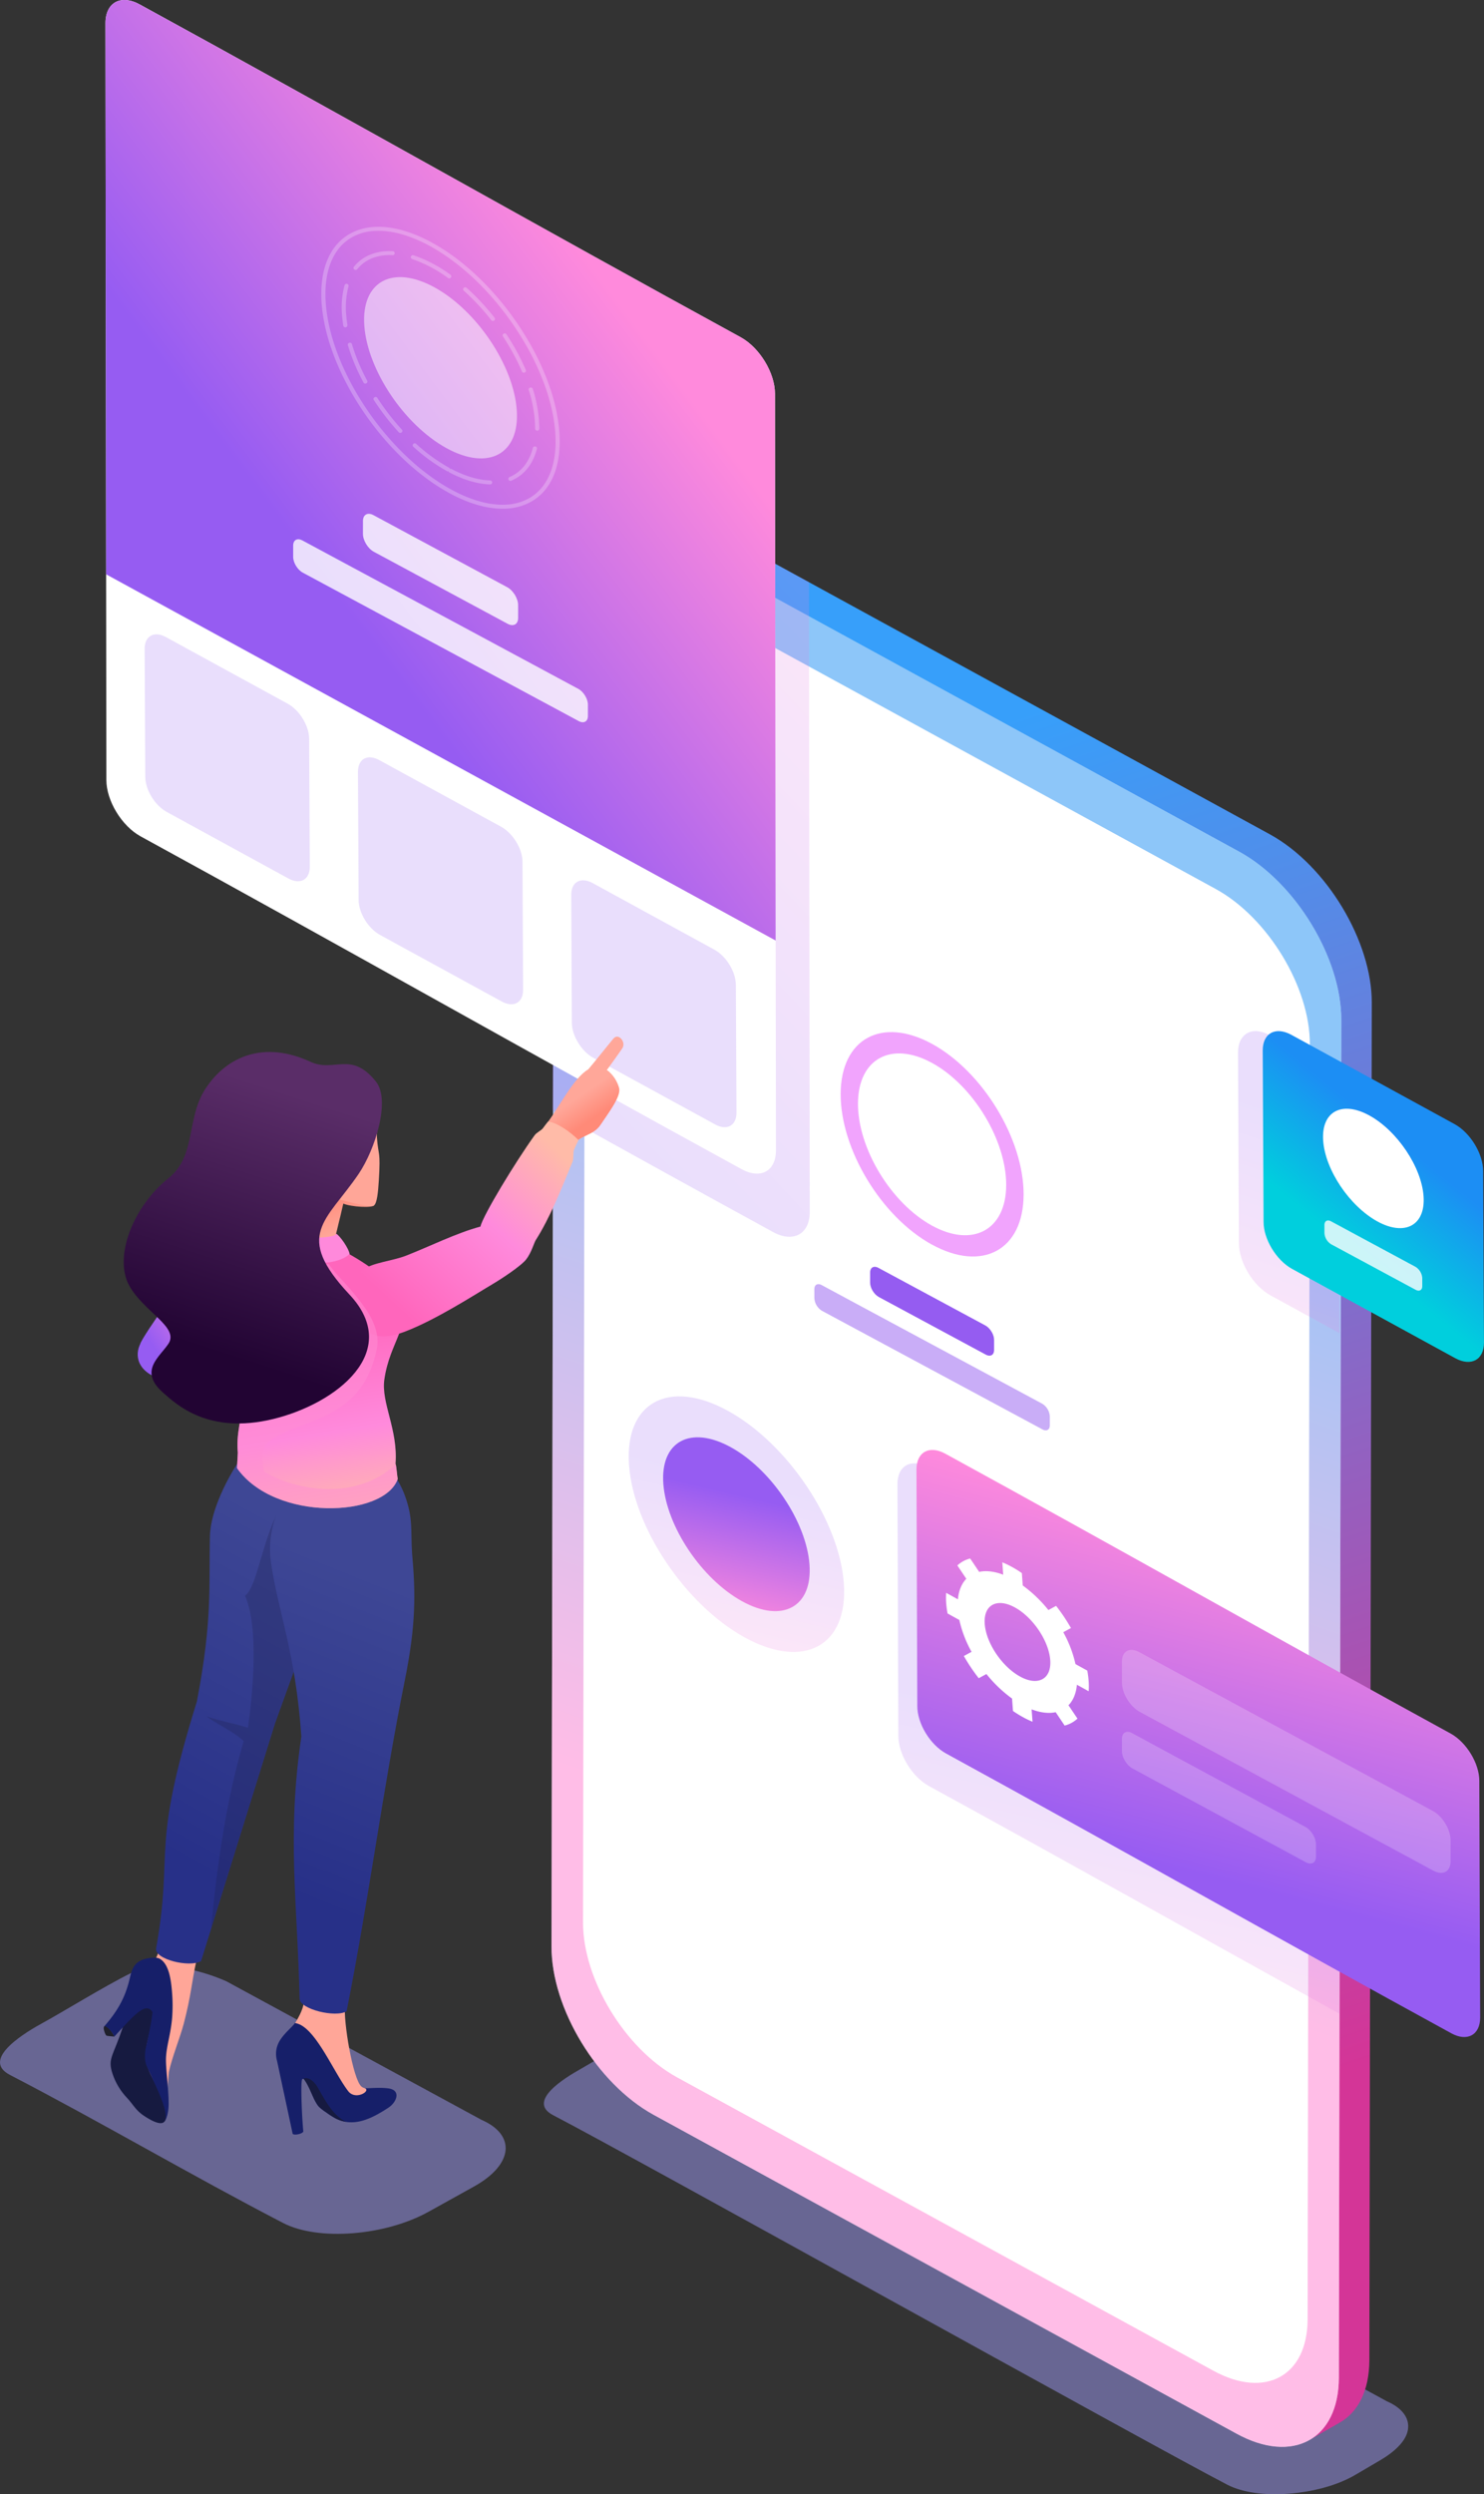 <svg xmlns="http://www.w3.org/2000/svg" xmlns:xlink="http://www.w3.org/1999/xlink" viewBox="0 0 1041.39 1749.65"><rect x="0" y="0" width="1041.39" height="1749.65" fill="#333333" stroke="none"/><defs><style>.cls-1{isolation:isolate;}.cls-2{fill:#9e9bf5;}.cls-10,.cls-11,.cls-12,.cls-13,.cls-14,.cls-15,.cls-16,.cls-17,.cls-18,.cls-19,.cls-2,.cls-20,.cls-21,.cls-22,.cls-23,.cls-24,.cls-25,.cls-26,.cls-27,.cls-28,.cls-29,.cls-3,.cls-30,.cls-31,.cls-32,.cls-33,.cls-34,.cls-35,.cls-36,.cls-4,.cls-5,.cls-6,.cls-7,.cls-8,.cls-9{fill-rule:evenodd;}.cls-14,.cls-2,.cls-31,.cls-5,.cls-8{opacity:0.5;}.cls-2,.cls-25,.cls-31{mix-blend-mode:multiply;}.cls-3{fill:url(#linear-gradient);}.cls-14,.cls-15,.cls-16,.cls-36,.cls-4{fill:#fff;}.cls-5{fill:url(#linear-gradient-2);}.cls-6{fill:#f1a4fd;}.cls-13,.cls-7,.cls-8{fill:#955cf1;}.cls-10,.cls-11,.cls-13,.cls-18,.cls-36,.cls-9{opacity:0.2;}.cls-9{fill:url(#linear-gradient-3);}.cls-10{fill:url(#linear-gradient-4);}.cls-11{fill:url(#linear-gradient-5);}.cls-12{fill:url(#linear-gradient-6);}.cls-15{opacity:0.25;}.cls-16{opacity:0.8;}.cls-17{fill:url(#linear-gradient-7);}.cls-18{fill:url(#linear-gradient-8);}.cls-19{fill:url(#linear-gradient-9);}.cls-20{fill:#ffa698;}.cls-21{fill:#1f202b;}.cls-22{fill:#161a40;}.cls-23{fill:#161f69;}.cls-24{fill:url(#linear-gradient-10);}.cls-25{fill:#1e2353;opacity:0.3;}.cls-26{fill:url(#linear-gradient-11);}.cls-27{fill:url(#linear-gradient-12);}.cls-28{fill:url(#linear-gradient-13);}.cls-29{fill:url(#linear-gradient-14);}.cls-30{fill:url(#linear-gradient-15);}.cls-31{fill:#ff8fd5;}.cls-32{fill:url(#linear-gradient-16);}.cls-33{fill:#ff89db;}.cls-34{fill:url(#linear-gradient-17);}.cls-35{fill:url(#linear-gradient-18);}</style><linearGradient id="linear-gradient" x1="991" y1="1435.95" x2="677.34" y2="514.34" gradientUnits="userSpaceOnUse"><stop offset="0" stop-color="#d43597"/><stop offset="1" stop-color="#379ffa"/></linearGradient><linearGradient id="linear-gradient-2" x1="571.95" y1="1299.7" x2="784.98" y2="700.78" gradientUnits="userSpaceOnUse"><stop offset="0" stop-color="#ff7bcf"/><stop offset="1" stop-color="#1c8ef4"/></linearGradient><linearGradient id="linear-gradient-3" x1="785.87" y1="1221.37" x2="741.07" y2="1413.69" gradientUnits="userSpaceOnUse"><stop offset="0" stop-color="#965cf2"/><stop offset="1" stop-color="#ff8adc"/></linearGradient><linearGradient id="linear-gradient-4" x1="920.14" y1="787.71" x2="860.73" y2="965.96" xlink:href="#linear-gradient-3"/><linearGradient id="linear-gradient-5" x1="373.18" y1="721.51" x2="694.29" y2="422.22" xlink:href="#linear-gradient-3"/><linearGradient id="linear-gradient-6" x1="221.43" y1="398.76" x2="448.08" y2="229.4" xlink:href="#linear-gradient-3"/><linearGradient id="linear-gradient-7" x1="989.85" y1="806.96" x2="939.46" y2="869.51" gradientUnits="userSpaceOnUse"><stop offset="0" stop-color="#1c8ef4"/><stop offset="1" stop-color="#00cfdd"/></linearGradient><linearGradient id="linear-gradient-8" x1="523.69" y1="1039.97" x2="493.71" y2="1166.95" xlink:href="#linear-gradient-3"/><linearGradient id="linear-gradient-9" x1="521.48" y1="1049.33" x2="501.09" y2="1135.71" xlink:href="#linear-gradient-3"/><linearGradient id="linear-gradient-10" x1="220.26" y1="1078.65" x2="103.77" y2="1292.63" gradientUnits="userSpaceOnUse"><stop offset="0" stop-color="#3e4795"/><stop offset="1" stop-color="#273088"/></linearGradient><linearGradient id="linear-gradient-11" x1="269.57" y1="1108.99" x2="184.38" y2="1321.86" xlink:href="#linear-gradient-10"/><linearGradient id="linear-gradient-12" x1="116.43" y1="958.12" x2="164.57" y2="926.9" xlink:href="#linear-gradient-3"/><linearGradient id="linear-gradient-13" x1="217.06" y1="926.36" x2="239.96" y2="1067.1" gradientUnits="userSpaceOnUse"><stop offset="0" stop-color="#ff66bc"/><stop offset="0.56" stop-color="#ff8adc"/><stop offset="1" stop-color="#ffbba8"/></linearGradient><linearGradient id="linear-gradient-14" x1="424.73" y1="779.04" x2="414.45" y2="763.95" gradientUnits="userSpaceOnUse"><stop offset="0" stop-color="#ff8a78"/><stop offset="1" stop-color="#ffa799"/></linearGradient><linearGradient id="linear-gradient-15" x1="281.18" y1="919.84" x2="388.45" y2="804.6" xlink:href="#linear-gradient-13"/><linearGradient id="linear-gradient-16" x1="217.89" y1="841.23" x2="227.13" y2="868.62" xlink:href="#linear-gradient-14"/><linearGradient id="linear-gradient-17" x1="217.56" y1="771.56" x2="159.38" y2="951.6" gradientUnits="userSpaceOnUse"><stop offset="0" stop-color="#5a2d68"/><stop offset="1" stop-color="#220433"/></linearGradient><linearGradient id="linear-gradient-18" x1="818.18" y1="1309.15" x2="879.89" y2="1075.39" xlink:href="#linear-gradient-3"/></defs><title>Asset 1</title><g class="cls-1"><g id="Layer_2" data-name="Layer 2"><g id="Layer_1-2" data-name="Layer 1"><path class="cls-2" d="M973.24,1684.5,509,1431.7c-17.23-7.5-42.55-14.58-59.45-4.77l-43.24,25.12c-8.7,5-37.31,21.82-18.17,31.74C444.4,1513,804.05,1713.3,861.21,1743c10.81,5.6,26.62,7.63,43.22,6.32s33.69-5.58,46.81-13.3l17.28-10.15c12.21-7.18,19-15,19.62-22.55C988.78,1695.92,983.82,1689.11,973.24,1684.5Z"/><path class="cls-3" d="M960.94,1655.73c-.07,21.54-8.13,36.71-21,43.84l-20.44,11.72c-70.13-28.53-44.1-367.34-48.37-463.66l21.53-505.5c-18.11-30.16-87.76-56.48-71.5-118.08L615.61,532.32c-9.12-5.91-249-138.34-205.92-163.17,7.2-4.16,14.32-8.34,21.44-12.28,15.89-9,36.15-3.42,51,4.76h0l409,223.65c40.14,22.05,71.63,75.4,71.51,118.07Z"/><path class="cls-4" d="M388.79,413c.06-21.12,7.73-36.12,20.16-43.43,13.1-7.7,31.48-6.87,51.8,4.33l409,223.64c39.58,21.79,71.63,74.7,71.5,118.07L939.53,1668c-.13,43.37-32.39,60.89-72,39.1l-409-223.64c-39.63-21.81-71.64-74.71-71.51-118.07Z"/><path class="cls-5" d="M388.79,413c.06-21.12,7.73-36.12,20.16-43.43,13.1-7.7,31.48-6.87,51.8,4.33l409,223.64c39.58,21.79,71.63,74.7,71.5,118.07L939.53,1668c-.13,43.37-32.39,60.89-72,39.1l-409-223.64c-39.63-21.81-71.64-74.71-71.51-118.07Z"/><path class="cls-4" d="M410.7,453.92c.12-39.92,29.77-56.07,66.24-36L853.37,623.76c36.43,20.06,65.93,68.77,65.81,108.68L917.61,1627c-.12,39.91-29.81,56-66.25,36L474.94,1457.16c-36.47-20.08-65.93-68.77-65.81-108.68Z"/><path class="cls-6" d="M653.92,859.72c-28.73-15.81-51.93-54.14-51.84-85.6s23.45-44.15,52.17-28.35,51.93,54.13,51.84,85.6-23.45,44.16-52.17,28.35Zm0,13.33c35.45,19.51,64.27,3.84,64.39-35s-28.53-86.12-64-105.63-64.27-3.85-64.38,35S618.43,853.54,653.87,873.05Z"/><path class="cls-7" d="M610.6,892.68c0-3.63,2.7-5.06,6-3.18l75,40.38c3.31,1.88,6,6.35,6,10V947c0,3.63-2.71,5.06-6,3.18l-75-40.38c-3.32-1.88-6-6.35-6-10Z"/><path class="cls-8" d="M571.47,904.37c0-3.2,2.38-4.45,5.31-2.8,42.49,22.9,112.14,60.27,154.64,83.16a11.24,11.24,0,0,1,5.28,8.8v6.33c0,3.19-2.38,4.45-5.3,2.79-42.5-22.89-112.15-60.26-154.65-83.16a11.2,11.2,0,0,1-5.27-8.79Z"/><path class="cls-9" d="M629.78,1041.05c0-13,9.69-18.24,21.55-11.71C747.63,1082,843.77,1136.07,940,1189.39v223.27c-96.08-53.23-192.07-107.22-288.2-159.79-11.86-6.53-21.44-22.36-21.4-35.34Z"/><path class="cls-10" d="M868.77,738.42c0-13.5,10.07-19,22.4-12.17L940,753V935.2l-48.33-26.43c-12.34-6.79-22.3-23.26-22.26-36.76Z"/><path class="cls-11" d="M567.66,408.39l.58,441.82c0,15.58-11.65,21.88-25.88,14q-77.42-42.35-154.77-85.46L388,568.64h.54L388.79,413c.06-21.12,7.73-36.12,20.16-43.43.46-.27.92-.52,1.38-.77,7-4,13.9-8.08,20.8-11.9,15.89-9,36.15-3.42,51,4.76h0Z"/><path class="cls-4" d="M74,16.25C74,1.71,84.83-4.17,98.11,3.14c140.67,76.92,281,156.55,421.72,233.47,13.26,7.3,24,25,24,39.56l.68,530.89c0,14.53-10.85,20.4-24.11,13.1C379.69,743.23,239.29,663.6,98.64,586.69c-13.28-7.31-24-25-24-39.56Z"/><path class="cls-12" d="M74,16.25C74,1.71,84.83-4.17,98.11,3.14c140.67,76.92,281,156.55,421.72,233.47,13.26,7.3,24,25,24,39.56l.49,383.62L74.5,402.9Z"/><path class="cls-13" d="M101.5,455.13c0-9.06,6.76-12.73,15-8.17L202,493.71c8.27,4.55,15,15.61,14.94,24.68l.44,89.7c0,9.06-6.78,12.72-15,8.17l-85.49-46.75c-8.28-4.56-15-15.61-14.94-24.68Z"/><path class="cls-13" d="M251.19,541.4c0-9.07,6.76-12.73,15-8.17L351.72,580c8.27,4.56,15,15.62,14.94,24.68l.43,89.7c0,9.06-6.77,12.73-15,8.17l-85.49-46.74c-8.28-4.56-15-15.62-14.95-24.68Z"/><path class="cls-13" d="M400.87,627.66c0-9.06,6.76-12.73,15.05-8.17l85.48,46.75c8.28,4.55,15,15.61,15,24.68l.43,89.7c0,9.06-6.77,12.72-15,8.17L416.25,742c-8.29-4.56-15-15.61-14.95-24.68Z"/><path class="cls-14" d="M313.23,314.33c-29.54-16.29-55.31-54.69-57.57-85.81s19.85-43.14,49.39-26.86,55.31,54.71,57.57,85.81S342.76,330.6,313.23,314.33Z"/><path class="cls-15" d="M314.68,345.55c-22.84-12.59-44.21-33.72-60.3-57.69s-26.92-50.87-28.67-75c-1.09-15,1.48-27.23,6.91-36.2A35.36,35.36,0,0,1,245,164.33a39.12,39.12,0,0,1,17.36-5.1c11.85-.78,25.91,2.78,41.21,11.21,22.83,12.58,44.21,33.72,60.3,57.7s26.93,50.87,28.67,74.94c1.09,15-1.47,27.24-6.91,36.2a35.36,35.36,0,0,1-12.41,12.38,39.08,39.08,0,0,1-17.35,5.1c-11.85.78-25.92-2.78-41.22-11.21Zm-57.84-59.19c15.84,23.62,36.87,44.41,59.31,56.78,14.77,8.14,28.26,11.58,39.55,10.84a36.08,36.08,0,0,0,16-4.7,32.57,32.57,0,0,0,11.41-11.39c5.15-8.5,7.57-20.17,6.52-34.62-1.71-23.6-12.37-50-28.21-73.63s-36.88-44.43-59.3-56.79c-14.77-8.14-28.27-11.58-39.56-10.84a36,36,0,0,0-16,4.7,32.54,32.54,0,0,0-11.42,11.4c-5.15,8.49-7.57,20.17-6.52,34.61C230.34,236.34,241,262.75,256.84,286.36Z"/><path class="cls-15" d="M313.58,330.46a1.41,1.41,0,0,0,1.15.14,1.49,1.49,0,0,0,.72.86c8.65,4.52,18.39,8,28.34,8.35h.06a1.4,1.4,0,1,0,.06-2.79c-9.48-.29-18.82-3.71-27.06-8a1.41,1.41,0,0,0-1.1-.13,1.46,1.46,0,0,0-.7-.84,123.51,123.51,0,0,1-23-16.66c-1.3-1.24-3.45.66-2,2a126.07,126.07,0,0,0,23.53,17.06Zm44,4.19a1.41,1.41,0,1,0,1.19,2.56l.59-.26c9.58-4.37,14.88-12.49,17.42-22.07.44-1.87-2.44-2.38-2.85-.66-2.26,8.59-7,16.09-15.55,20.08-.09,0-.77.35-.8.35Zm17.95-33.94a1.48,1.48,0,0,0,2.41,1.07,1.39,1.39,0,0,0,.52-1.07,95.36,95.36,0,0,0-4.59-27.89c-.65-1.85-3.38-.85-2.81.8a92.59,92.59,0,0,1,4.47,27.09Zm-9.29-40.12c.83,1.76,3.46.53,2.71-1.07a159.3,159.3,0,0,0-13.54-25c-1-1.55-3.5-.09-2.47,1.49a154.74,154.74,0,0,1,13.3,24.57Zm-21.51-36c1.16,1.47,3.5-.2,2.35-1.67a163.75,163.75,0,0,0-19.61-21c-1.28-1.22-3.45.66-2,2a160,160,0,0,1,19.26,20.66ZM314.39,195c1.55,1.1,3.3-1.13,1.76-2.24a97.64,97.64,0,0,0-25.93-13.67,1.4,1.4,0,1,0-1,2.64A94.73,94.73,0,0,1,314.39,195Zm-39-16a1.4,1.4,0,1,0,.14-2.79c-10.64-.52-20.48,2.71-27.15,10.91-1.19,1.51,1.19,3.14,2.32,1.7a26.2,26.2,0,0,1,11.92-8.22,34.44,34.44,0,0,1,12.77-1.6Zm-30.77,21.82a1.46,1.46,0,0,0-2.82-.73A60.49,60.49,0,0,0,240,220.81c.19,2.55.49,5.05.89,7.59a1.46,1.46,0,0,0,2.89-.43c-.39-2.45-.67-4.87-.86-7.35a57.89,57.89,0,0,1,1.65-19.79Zm2.33,40.59c-.66-1.88-3.38-.84-2.81.78a141.83,141.83,0,0,0,10.93,26.14c.7,1.52,3.47.59,2.61-1.27a138.9,138.9,0,0,1-10.73-25.65Zm17.85,37.71c-1-1.56-3.5-.08-2.48,1.48a171.72,171.72,0,0,0,17.51,22.62c1.23,1.37,3.49-.41,2.2-1.84A171.67,171.67,0,0,1,264.79,279.13Z"/><path class="cls-16" d="M254.71,365.47c0-4.55,3.39-6.33,7.54-4L356.08,412c4.15,2.35,7.51,7.95,7.5,12.49v9c0,4.55-3.39,6.33-7.54,4L262.2,387c-4.16-2.35-7.51-7.94-7.5-12.49Z"/><path class="cls-16" d="M205.73,382.71c0-4,3-5.57,6.64-3.5,53.2,28.65,140.38,75.44,193.58,104.1,3.66,2.07,6.62,7,6.61,11v7.93c0,4-3,5.57-6.64,3.5-53.2-28.66-140.39-75.44-193.58-104.1-3.66-2.07-6.62-7-6.61-11Z"/><path class="cls-17" d="M886.11,736.91c0-12.15,9-17.06,20.15-10.95l114.53,62.63c11.08,6.1,20.06,20.92,20,33.06l.58,120.17c0,12.14-9.07,17-20.16,10.95L906.71,890.14c-11.1-6.11-20.06-20.92-20-33.06Z"/><path class="cls-4" d="M966.44,856.76C947,846,930,820.74,928.53,800.24s13.07-28.41,32.52-17.68,36.43,36,37.92,56.51S985.89,867.48,966.44,856.76Z"/><path class="cls-16" d="M929.43,859.33c0-2.86,2.14-4,4.76-2.51l59.15,31.87a10,10,0,0,1,4.72,7.87v5.67c0,2.87-2.14,4-4.75,2.51l-59.15-31.87a10,10,0,0,1-4.73-7.87Z"/><path class="cls-18" d="M522.55,1148.65c-41.64-23-78-77.09-81.15-121s28-60.81,69.61-37.86,78,77.11,81.15,120.95S564.17,1171.59,522.55,1148.65Z"/><path class="cls-19" d="M520.71,1123.26c-28.33-15.61-53-52.44-55.21-82.28s19-41.36,47.36-25.75,53,52.45,55.2,82.28S549,1138.86,520.71,1123.26Z"/><path class="cls-2" d="M337.88,1487.07,158.73,1389.8c-19.53-8.51-47.48-15.28-67.38-5.41-18.13,9-48,27.41-61.2,34.59-10,5.45-44.85,25.34-23.16,36.58,63.79,33.08,126.93,70.27,191.71,103.87,12.25,6.36,30.18,8.65,49,7.16s37.95-6.68,53.07-15.07q16.14-9,31.76-17.63c14.05-7.79,21.5-17,22.25-25.55C355.48,1500,349.87,1492.29,337.88,1487.07Z"/><path class="cls-20" d="M116.45,1344.56c-1.26,11.72-3.46,22.6-7.77,30.61-2.14,2.23-4.82,3.57-6.07,6.11-6.71,13.61-8.18,26.72-3.51,96.57l17.2.35,2.2-24.67c2.12-10,8-24.64,10.4-33.7,5.19-19.75,5.68-29.64,8.87-44.18Z"/><path class="cls-21" d="M80.36,1428.68c-1.87-.23-5.42-.38-5.82-.8-.88-1-2.56-5.58-1.34-6.45C75.37,1420.06,79.78,1427.35,80.36,1428.68Z"/><path class="cls-22" d="M89.92,1400.76c2,6.24-.87,12.26-2.93,18.75-7.19,22.64-11.4,23.91-8.36,34.16a45.33,45.33,0,0,0,10.52,18c4.65,5.06,6.06,8.7,12,12.64,9,5.93,17,8.7,15.08-3.2a55.7,55.7,0,0,0-2.94-11c-6.39-14.13-13.82-20.33-9.79-38,3-13.1,7.74-21.73,1.57-30.55Z"/><path class="cls-23" d="M91.34,1386.64c-2.7,11.83-6.74,21.74-18.14,34.79,1.43-.37,5.1,3.21,7.11,7.16,14.87-16.29,22.1-24.21,26.67-17.2-.44,5.89-2.7,16.56-4.59,24.86-.62,2.73-1.32,8.76.49,12.91,5.84,13.36,16.54,32.87,12.46,39.25,1.44-1.72,3.06-6.42,3-12.76,0-9.22-1.68-21.71-1.88-29.38-.28-10.37,3.83-19.37,4.49-33.5a108.56,108.56,0,0,0,0-11.83c-.63-10-1.78-23.24-9.14-27-2.63-1.34-9.45-.37-13,1.33C93.9,1377.68,92.38,1382.09,91.34,1386.64Z"/><path class="cls-24" d="M193,1209l52.45-144.9,1.7-39.8c.28-6.42-3.32-11.14-5.44-16.18-27.65,7.77-43.11,16.14-72.82,15.14-8.91,12.63-21.12,36.27-21.57,54.13-.88,34.79,2,58-9.16,116.17-33.14,106.36-16,102.67-28.63,173.34-1.07,7.54,23.28,13.53,31.57,8.83Z"/><path class="cls-25" d="M193,1209l52.45-144.9,1.7-39.8c.28-6.42-3.32-11.14-5.44-16.18-5.59,1.57-10.68,3.17-15.49,4.71l-30.85,47c-11.84,23-14.83,52.72-23.38,59.59,9.73,22.5,5.52,67.75,2,92.59-10-3.19-19.14-4.52-29-8,6.74,5.35,19.14,10.69,26,17.42-12.56,43-18.61,86.89-22.82,131.19Z"/><path class="cls-20" d="M213.42,1402.79c-.41,11.11-11.49,21.88-12.79,29.09-3,16.57,9.62,7.95,23.87,29.25,5.71-.05,18.28,19.56,35.28,20.59,3.91.24,10.89-8.8,3.17-15.19-3.44-1.91-6.51-.49-9.34-2.84-5.9-5-12.85-45.8-11.47-57.56Z"/><path class="cls-23" d="M206.94,1419.17c13.81,1.61,26.7,33.77,37.38,47.74,5.19,6.78,16.18-.21,11.72-2,2.27.15,10.64-.79,16.8.15,8.66,1.33,5.62,9.6-.27,13.48-13.11,8.63-24.74,13.5-36.63,7.78a57.11,57.11,0,0,1-7.29-4.63,35.57,35.57,0,0,1-4.85-3.75c-3.85-4.39-5.33-11.47-8.84-17.49-1.16-2-2.11-2.42-2.86-1.88-1.44,1.93.05,30.82.76,36.61-.38,1.66-6.29,3-7.48,1.71l-11-51.34a17.6,17.6,0,0,1,1.44-13.16C199.16,1426.35,205.47,1421.69,206.94,1419.17Z"/><path class="cls-22" d="M243,1488.52a25.67,25.67,0,0,1-7-2.23,57.11,57.11,0,0,1-7.29-4.63,35.57,35.57,0,0,1-4.85-3.75c-4.17-4.76-6.2-13.6-10.83-19.66,1.54-.91,5.57-.81,9.62,5.54,6.08,10.65,10.25,18.49,18.27,23.65A12.08,12.08,0,0,0,243,1488.52Z"/><path class="cls-26" d="M284.16,1178.3c7.74-38.38,7.55-60.53,5-88.78-1-16.17.77-24.11-4.82-39.79-2.17-6.11-5.14-11.15-8.09-16.18-26.37,7.76-46,15.38-75.91,14.39-6.84,12.63-12.77,29.53-10.29,47.39,4.82,34.79,17.37,63.25,21.41,122.91-10.26,69.52-2.73,116.43-1.23,183.81.17,7.54,25.5,13.53,33,8.83C258.93,1331.92,268.61,1255.47,284.16,1178.3Z"/><path class="cls-27" d="M145.57,937.54,198.23,949c10.58,4.51,2.57,25.89-7.88,28.4l-73.52-9.07C98.09,964.54,94,952.77,98.05,943.59c.08-.19.18-.38.27-.56,1.27-5.68,38.72-57,44.12-64,7.51-9.68,15.35-15.91,18.61-17.77,6.36-3.64,14.77-2.69,20.29.53,7.57,4.43,10.1,11.78,7.15,18.52C183.1,892.67,162.63,916.82,145.57,937.54Z"/><path class="cls-28" d="M174.66,855.26c-30.87-3.33-30.94,45.19-20.2,68,27.94,59.44,9.86,68.63,12.42,95.72l-.57,10.91c26.55,37.69,103.49,34.75,112.83,7.51-.5-1.7-.89-8.85-1.56-10.63,1.82-23.89-10.2-42.71-7.87-59,3.91-27.35,19.51-37,11.11-60.34-6.15-8.05-22.77-21-40.07-30C216.43,864.79,189.25,856.83,174.66,855.26Z"/><path class="cls-29" d="M384.66,786.86c8.42-11.56,18.1-30.83,28.13-36.69,5.23-6.1,12.73-15.67,17.64-21.57,3.59-4.31,9.13,2.55,6.29,6.77s-10.52,14.79-10.55,14.82l-.38.37c4.46,3,7.62,8.5,8.7,12.8,1.44,5.75-7.74,17.72-13.19,25.89-4.83,7.25-14.58,7.44-17.61,12.84C394.27,801.91,388.93,793.7,384.66,786.86Z"/><path class="cls-30" d="M254.85,890.64c6.92-5,20.41-6,30.25-9.84,16.24-6.36,35.59-16,52-20.33,2-8.15,24.36-45,38-64,1.5-2.11,4.66-3.39,5.87-5,1.48-2,2.71-3.62,3.59-4.69,5.72.45,15.6,7,21.41,13-1.06,2.14-2.09,4.36-3.1,6.64-.77,1.76-.24,6.49-1,8.32-8.08,19.75-16.08,39.79-25.82,55.05-1.4,2.19-3,8.71-6.76,13.62-3.61,4.7-17.55,13.8-23.08,17.07-12.16,7.16-40.35,25.5-62.46,33.81-16.23,6.1-23.18,2.59-29.14-3C240.79,918.2,241.09,900.67,254.85,890.64Z"/><path class="cls-31" d="M174.66,855.26c-30.87-3.33-30.94,45.19-20.2,68,27.94,59.44,9.86,68.63,12.42,95.72l-.57,10.91c26.55,37.69,103.49,34.75,112.83,7.51-.46-1.55-.82-7.69-1.4-10.08-28,25.53-68.54,18.78-92.5,5.15-2.23-10-.87-14.45.56-18.57,19.28-19.79,66.91-12.68,78.5-67,3.36-15.77-7.56-29.63-18.18-42.15-5.08-6-8.87-9.13-15.7-18.19-11.14,2.51-31.88-1-34.36-5.34-.87-1.51,3.53-14.79,2.81-16.41C179.79,856.83,185.88,856.46,174.66,855.26Z"/><path class="cls-32" d="M184.57,868.65c-2.4,9.67,34.63,20.11,47.31,14.85l.27-2.34c3.27-14.42,6.48-26.68,8.75-36.81,5.89,2.39,20.37,3.1,21.65,1.17-39-29.72-84.67-51.69-90.54-36.69,3.87,10.87,13.86,18.6,18.86,25.67,1.32,1.89,2.36,5.8,2.61,9.73h0C192.05,851.89,189,859.24,184.57,868.65Z"/><path class="cls-20" d="M262.34,845.69c-3.37,2.09-27.26-5.49-29.19-5.4-18.59.88-38.6-.56-42.28-5.78-5-7.08-15-14.81-18.86-25.68-6.18-17.37-5-37,11.69-50.6,29-23.72,74.41-6.34,80.92,20.53,2.66,11-.64,11.93-.1,19.31,1,13.59,2.63,8.47,1.32,30C265.34,836.25,264.57,844.3,262.34,845.69Z"/><path class="cls-33" d="M189.91,855.69c1,8.8,27,15,42.75,11.5,1.68-.38,2.73-.68,3.34-1.7,2.31,1.21,8.62,9.89,9.34,14.22-13.62,12.51-56.64,5.17-61.87-9.48C182.22,866.72,181.07,860.11,189.91,855.69Z"/><path class="cls-34" d="M118.21,826.53C93.44,846.27,79.49,881.83,90.76,902c10.21,18.28,35.12,29,27.45,40.61-6.33,9.57-21.24,19.16-3.5,34.6,9.13,7.95,31.44,29.29,77,18.23,44.39-10.77,91-47.32,53.56-87.28-39.34-42-16.32-51.35,6.24-84.42,11.94-17.49,22.61-52,12.38-64.9-17.53-22.05-29.18-6.16-46.05-14-32.18-14.86-58.58-4.24-73.71,19C130.54,784.68,137.9,810.83,118.21,826.53Z"/><path class="cls-35" d="M643.13,1030.78c0-12.22,9.11-17.16,20.27-11,118.27,64.67,236.29,131.61,354.57,196.29,11.14,6.14,20.17,21,20.13,33.26l.59,166c0,12.22-9.13,17.15-20.28,11-118.27-64.67-236.31-131.62-354.57-196.29-11.16-6.14-20.17-21-20.14-33.26Z"/><path class="cls-36" d="M787.32,1165.6c0-7.44,5.55-10.36,12.35-6.51l206,111.38c6.79,3.84,12.29,13,12.27,20.44v14.72c0,7.44-5.55,10.36-12.34,6.51l-206-111.38c-6.79-3.85-12.28-13-12.26-20.44Z"/><path class="cls-36" d="M787.32,1219.73c0-4.39,3.28-6.12,7.29-3.85l121.63,65.77c4,2.27,7.25,7.68,7.24,12.08v8.69c0,4.39-3.28,6.11-7.29,3.84l-121.63-65.77c-4-2.27-7.25-7.68-7.24-12.07Z"/><path class="cls-4" d="M715.78,1176.07c-12.7-7-23.77-23.5-24.75-36.88s8.53-18.54,21.23-11.54S736,1151.16,737,1164.52s-8.54,18.54-21.22,11.55Zm47.19-4.16-8.26-4.55a83.06,83.06,0,0,0-8.56-22.37l5.39-2.92a125.79,125.79,0,0,0-10.44-15.56l-5.39,2.93a93.69,93.69,0,0,0-18-17.23l-.63-8.7c-2.26-1.55-4.56-3-6.89-4.27a69.14,69.14,0,0,0-6.82-3.29l.63,8.71c-6.34-2.43-12.09-3-16.88-2l-6.3-9.38a20.76,20.76,0,0,0-9,4.87l6.29,9.37c-3.25,3.35-5.33,8.21-5.9,14.4l-8.25-4.55a50.63,50.63,0,0,0,0,7,66.42,66.42,0,0,0,1,7.49l8.25,4.55a83.37,83.37,0,0,0,8.57,22.36l-5.4,2.93a127.69,127.69,0,0,0,10.44,15.56l5.4-2.93a93.64,93.64,0,0,0,18,17.23l.63,8.69q3.4,2.34,6.9,4.28a66.81,66.81,0,0,0,6.82,3.28l-.64-8.7c6.35,2.43,12.09,3,16.89,2l6.29,9.38a20.8,20.8,0,0,0,9-4.87l-6.3-9.38c3.26-3.34,5.33-8.2,5.9-14.39l8.26,4.55a52.42,52.42,0,0,0,0-7A66.25,66.25,0,0,0,763,1171.91Z"/></g></g></g></svg>